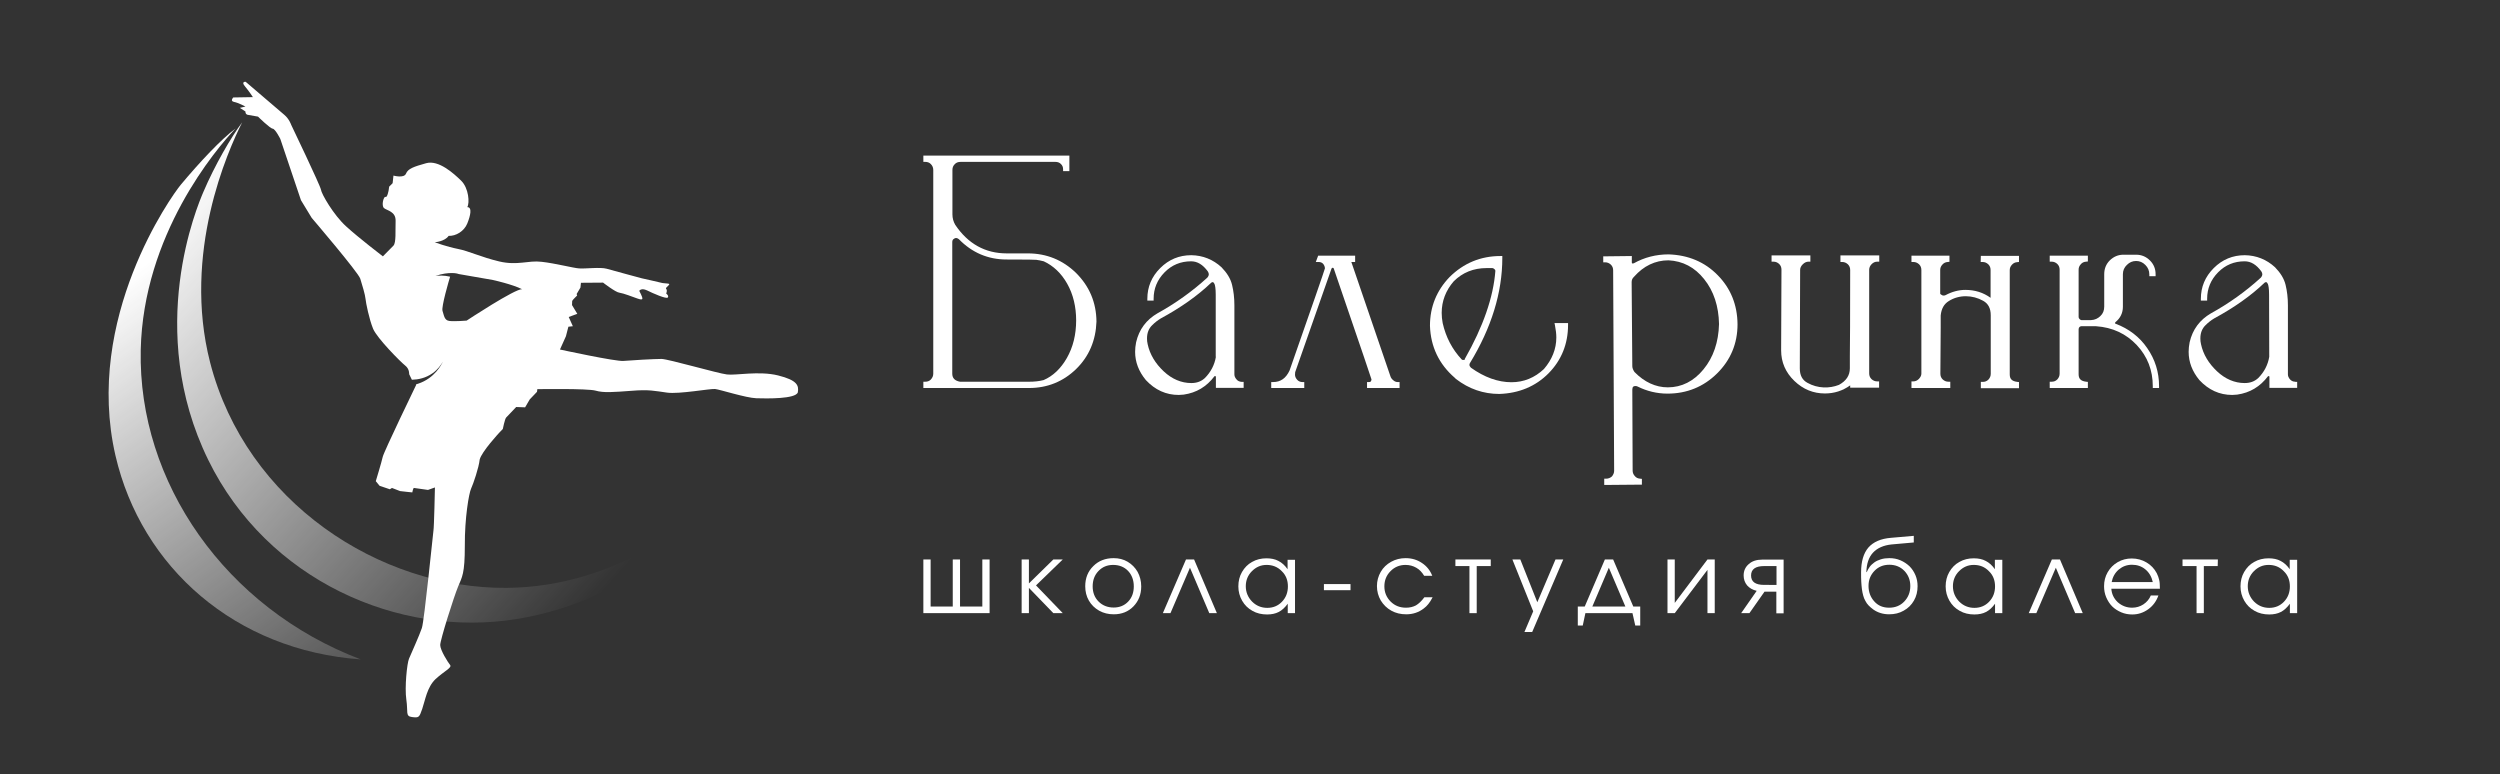 <?xml version="1.0" encoding="UTF-8"?> <!-- Generator: Adobe Illustrator 23.0.3, SVG Export Plug-In . SVG Version: 6.00 Build 0) --> <svg xmlns="http://www.w3.org/2000/svg" xmlns:xlink="http://www.w3.org/1999/xlink" id="Слой_1" x="0px" y="0px" viewBox="0 0 1513.5 468.8" style="enable-background:new 0 0 1513.5 468.8;" xml:space="preserve"><rect x="0" y="0" width="1513.5" height="468.8" fill="#333333" stroke="none"/> <style type="text/css"> .st0{fill:#FFFFFF;} .st1{fill:url(#SVGID_1_);} .st2{fill:url(#SVGID_2_);} </style> <g> <path class="st0" d="M622.2,153.4h-12.8c-12.9,0-23.4-5.8-31.1-17.3c-1.1-1.9-1.7-4-1.7-6.3v-26.9c0-1.4,0.4-2.5,1.4-3.5 c0.9-1,2.1-1.4,3.6-1.4h57.3c1.4,0,2.5,0.4,3.4,1.3s1.3,1.9,1.3,3.2v1.1h3.8v-9.4H559V98h1.1c1.4,0,2.5,0.4,3.4,1.3 c1,1,1.5,2.2,1.5,3.6v123.3c0,1.4-0.5,2.5-1.5,3.6c-0.9,0.9-2,1.3-3.4,1.3H559v3.8h64c11.1,0,20.7-3.9,28.5-11.5 s11.9-17.3,12.3-28.7c-0.1-11.6-4.3-21.4-12.3-29.4C643.4,157.4,633.6,153.4,622.2,153.4z M645.9,216.7c-3.7,6.5-8.5,11-14.1,13.4 c-2.7,0.7-5.6,1-8.8,1h-41.8c-3.2-0.6-4.7-2.2-4.7-4.9v-79.6c0-0.8,0.2-1.4,0.7-1.8c0.5-0.4,1-0.7,1.6-0.7s1.2,0.3,1.7,0.7 c8,8.2,17.7,12.3,28.8,12.3c13.3,0,17.2,0.1,18.1,0.2c1.2,0.1,2.8,0.5,4.5,0.9c5.8,2.7,10.6,7.2,14.2,13.6 c3.6,6.4,5.4,13.9,5.4,22.2C651.5,202.6,649.6,210.2,645.9,216.7z"></path> <path class="st0" d="M748.6,229.7c-0.9-1-1.3-2-1.3-3.1v-41.8c0-4.5-0.5-8.6-1.4-12.3c-0.9-3.8-3.1-7.3-6.4-10.7 c-5.1-4.7-11.3-7.2-18.3-7.3c-7.3,0-13.6,2.6-18.8,7.8s-7.8,11.4-7.8,18.6v1.1h3.8v-1.1c0-6.2,2.2-11.5,6.6-16 c4.4-4.5,9.8-6.7,16.1-6.7c3.8,0,7.1,2,10.1,6.1c0.4,0.7,0.6,1.2,0.6,1.7c0,0.7-0.3,1.4-0.9,2.1c-9.1,8.3-19.3,15.6-30.2,21.6 c-6.7,3.9-11.1,9.7-12.9,17.5c-0.4,2-0.6,3.9-0.6,5.8c0,6.2,2.2,11.9,6.5,17.1c5.6,6,12.2,9,19.9,9l0,0l3-0.2 c7.7-1.1,13.9-4.8,18.7-11.2c0.8,0,0.8,0.2,0.8,0.4v6.7h16.8v-3.6h-1.1C750.5,231.1,749.4,230.7,748.6,229.7z M736.1,216 c-0.8,4.9-3.1,9.3-6.7,12.9c-2.2,2-4.8,3-8.2,3c-6,0-11.7-2.4-16.7-7.1c-5.1-4.8-8.4-10.3-9.7-16.4c-0.3-1.2-0.4-2.3-0.4-3.5 c0-3.3,1-6,3.2-8.1c1.6-1.6,3.3-2.9,5.1-4c12.2-6.6,22.5-13.9,30.5-21.6c0.4-0.3,0.7-0.4,1-0.4c0.5,0,0.9,0.8,1.1,1.2 c0.3,0.8,0.7,2.5,0.7,6.4V216H736.1z"></path> <path class="st0" d="M843.6,230.3c-0.9-0.7-1.5-1.5-1.8-2.4l-23.7-69.3h2.3v-3.8H798l-1.4,3.8h1.6c1.3,0,2.2,0.4,2.9,1.2 c0.7,0.9,1,1.9,1,2.7c-0.3,1.3-7.5,22.1-21.4,61.8c-2.2,4.7-5.4,7-10,7h-1.1v3.6h20v-3.6h-1.1c-1.3,0-2.4-0.5-3.2-1.4 c-0.9-1-1.3-2-1.3-3.1c0-0.6,0.1-1.1,0.1-1.5l22-62.7c0.3-0.5,0.6-0.5,0.7-0.5c0.1,0,0.4,0,0.6,0.3c18.6,54.2,22.7,66.6,22.9,67.3 c0,0.3-0.1,0.7-0.4,1.2c-0.1,0.1-0.3,0.4-1.2,0.4h-1.1v3.6h19.7v-3.6h-1.1C845.3,231.3,844.4,231,843.6,230.3z"></path> <path class="st0" d="M941.4,197.1c0.5,2.5,0.8,5,0.8,7.2c0,7-2.6,13.4-7.5,19.1c-5.6,5.3-12.2,8-19.7,8c-8.1,0-16.4-3-24.5-8.8 c-0.6-0.6-0.9-1.2-0.9-1.7c0-0.4,0.1-0.8,0.3-1.1c13-21.3,19.6-42.7,19.6-63.6V155h-1.1c-12,0-22.3,4.3-30.8,12.7 c-7.9,8.2-11.9,18.1-11.9,29.5c0.4,12.7,5.5,23.3,15,31.5l0.7,0.7c7.9,6.1,16.7,9.1,26.3,9.1c11.9-0.4,22-4.6,29.8-12.5 s11.8-17.8,11.8-29.3v-1.1h-8.2L941.4,197.1z M886.6,217.9h-1c-0.3,0-0.5-0.1-0.7-0.3c-5.8-6.2-9.6-13.6-11.5-22 c-0.4-2.1-0.6-4.2-0.6-6.2c0-7.1,2.5-13.6,7.3-19.1c5.3-5.3,12-8,19.9-8h3.5c0.2,0,0.7,0.1,1.5,0.9c0.1,0.1,0.3,0.4,0.3,0.8 c-1.2,15.9-7.4,33.8-18.5,53.3C886.8,217.7,886.6,217.8,886.6,217.9z"></path> <path class="st0" d="M1010.2,154L1010.2,154c-7.6,0-14.7,1.8-21.1,5.4l-0.6,0.1c-0.4,0-0.6,0-0.6-0.8V155l-17.3,0.2v3.6h1.1 c1.4,0,2.5,0.5,3.5,1.4c1,1,1.4,2.1,1.4,3.5l0.6,121.4c0,1.1-0.5,2.3-1.3,3.3c-1,0.9-2.2,1.4-3.6,1.4h-1.1v3.8l22.8-0.2v-3.5 l-1-0.1c-1.4-0.1-2.5-0.6-3.3-1.6c-0.9-1-1.3-2.1-1.3-3.3l-0.2-49c0-1.8,0.8-2.2,2-2.2c0.4,0,0.8,0.1,1.2,0.3 c5.6,2.8,11.7,4.3,18.1,4.3c11.7,0,21.8-4.1,30-12.2c8.2-8.1,12.4-18.1,12.4-29.8c-0.1-11.8-4.2-21.8-12-29.7 C1032.1,158.6,1022.1,154.4,1010.2,154z M1031.3,223.6L1031.3,223.6c-5.9,7.2-13.2,10.9-21.6,10.9c-7.4,0-14.2-3.2-20.2-9.3 c-0.8-1.2-1.3-2.4-1.3-3.5l-0.4-50.9c0-1.2,0.4-2.3,1.4-3.2c5.8-6.6,12.9-10,20.9-10c8.6,0.4,15.9,4.2,21.6,11.4 c5.8,7.2,8.8,16.4,9,27.2C1040.4,207.1,1037.3,216.3,1031.3,223.6z"></path> <path class="st0" d="M1114.1,158.6h1.1c1.4,0,2.5,0.5,3.5,1.4c1,1,1.4,2.1,1.4,3.5c0,28-0.1,46.1-0.2,52.3v7.2 c0,4.3-2.2,7.6-6.6,10c-5.8,2.3-12.9,2.2-19-1.2c-3.2-1.7-4.7-4.6-4.7-8.8l0.2-59.6c0-1.2,0.5-2.3,1.6-3.4c1.1-1.1,2.3-1.6,3.5-1.6 h1.1v-3.8h-23.5v3.8h1.1c1.4,0,2.5,0.5,3.5,1.4c1,1,1.4,2.1,1.4,3.5l-0.2,48.8c0,7.2,2.7,13.4,8,18.5s11.5,7.6,18.5,7.6 c5.6,0,10.7-1.6,15.3-4.9v1.4h17.5v-3.8h-1.1c-1.4,0-2.5-0.5-3.5-1.4c-1-1-1.4-2.1-1.4-3.5v-62.7c0-1.2,0.5-2.4,1.5-3.4 s2.1-1.5,3.5-1.5h1.1v-3.8h-23.5v4H1114.1z"></path> <path class="st0" d="M1199.1,158.6h1.1c1.4,0,2.5,0.5,3.5,1.4c1,1,1.4,2.1,1.4,3.5v16.8c-4.4-3.2-9.5-4.8-15.3-4.8 c-4,0-8.1,1.1-12,3.2c-1.2,0.5-1.8,0.2-2.4-0.2c-0.8-0.4-0.8-0.8-0.8-0.7v-14.3c0-1.3,0.4-2.3,1.3-3.3s1.9-1.5,3.3-1.6l1-0.1v-3.7 h-23v3.8h1.1c1.4,0,2.5,0.5,3.5,1.4c1,1,1.4,2.1,1.4,3.5v62.7c0,1.1-0.5,2.1-1.5,3.2c-1,1-2.1,1.5-3.4,1.5h-1.1v4h23.5v-3.8h-1.1 c-1.4,0-2.5-0.5-3.5-1.4c-1-1-1.4-2.1-1.4-3.5l0.2-28.1V191c0.4-4.1,2-7,5-8.8c6.2-3.9,14.3-3.7,20.7-0.1c3.1,1.7,4.6,4.6,4.6,8.8 v35.4c0,1.4-0.5,2.5-1.4,3.5c-1,1-2.1,1.4-3.5,1.4h-1.1v3.8h23.1v-3.7l-1-0.1c-3.2-0.4-4.6-1.7-4.6-4.5v-63.1 c0-1.3,0.4-2.3,1.3-3.3s1.9-1.5,3.3-1.6l1-0.1v-3.7h-23.1L1199.1,158.6L1199.1,158.6z"></path> <path class="st0" d="M1280.8,196c-0.2-0.1-0.3-0.1-0.3-0.1v-0.5c0-0.2,0.1-0.3,0.2-0.4c3-2.4,4.5-5.6,4.5-9.3V166 c0-2.2,0.8-4.1,2.4-5.6c1.6-1.6,3.4-2.4,5.6-2.4s4,0.8,5.6,2.4c1.6,1.6,2.4,3.5,2.4,5.7v1.1h3.8V166c0-3.2-1.1-6-3.4-8.3 s-5.1-3.5-8.4-3.5h-7.7c-3.2,0-5.9,1.2-8.2,3.4c-2.3,2.3-3.4,5.1-3.4,8.4v19.6c0,2.3-0.7,4.2-2.3,5.7c-1.5,1.5-3.4,2.4-5.7,2.5 h-5.8c-0.2,0-0.6-0.1-1.1-0.6c-0.4-0.4-0.6-0.8-0.6-1.2v-28.7c0-1.3,0.4-2.3,1.3-3.3c0.8-1,1.9-1.5,3.3-1.6l1-0.1v-3.5h-23.1v3.6 h1.1c1.4,0,2.5,0.5,3.5,1.4c1,1,1.4,2.1,1.4,3.5v62.9c0,1.4-0.5,2.5-1.4,3.5c-1,1-2.1,1.4-3.5,1.4h-1.1v3.8h23.1v-3.7l-1-0.1 c-3.2-0.4-4.6-1.7-4.6-4.5v-27.3c0-0.5,0.2-1,0.5-1.3s0.7-0.5,1.1-0.5h9c9.9,0.7,18.1,4.5,24.6,11.4s9.7,15.3,9.7,24.9v1.1h3.8 v-1.1c0-8.5-2.4-16.2-7.2-23.1C1295.3,204,1288.8,199,1280.8,196z"></path> <path class="st0" d="M1389.6,231.1c-1.3,0-2.4-0.5-3.2-1.4l0,0c-0.9-1-1.3-2-1.3-3.1v-41.8c0-4.5-0.5-8.6-1.4-12.3 c-0.9-3.8-3.1-7.3-6.4-10.7c-5.1-4.7-11.3-7.2-18.3-7.3c-7.3,0-13.6,2.6-18.8,7.8c-5.2,5.2-7.8,11.4-7.8,18.6v1.1h3.8v-1.1 c0-6.2,2.2-11.5,6.6-16s9.8-6.7,16.1-6.7c3.8,0,7.1,2,10.1,6.1c0.4,0.6,0.6,1.2,0.6,1.7c0,0.7-0.3,1.4-0.9,2.1 c-9.1,8.3-19.3,15.6-30.2,21.6c-6.7,3.9-11.1,9.7-12.9,17.5c-0.4,2-0.6,4-0.6,5.8c0,6.2,2.2,11.9,6.5,17.1c5.6,6,12.2,9,19.9,9l0,0 l3-0.2c7.7-1.1,13.9-4.8,18.7-11.2c0.8,0,0.8,0.2,0.8,0.4v6.7h16.8v-3.6h-1.1V231.1z M1373.8,216c-0.8,4.9-3.1,9.3-6.7,12.9 c-2.2,2-4.8,3-8.2,3c-6,0-11.7-2.4-16.7-7.1c-5.1-4.8-8.4-10.3-9.7-16.4c-0.3-1.2-0.4-2.3-0.4-3.5c0-3.3,1-6,3.2-8.1 c1.6-1.6,3.3-2.9,5.1-4c12.2-6.6,22.5-13.9,30.5-21.6c0.4-0.3,0.7-0.4,1-0.4c0.5,0,0.9,0.8,1.1,1.2c0.3,0.8,0.7,2.5,0.7,6.4 L1373.8,216L1373.8,216z"></path> </g> <g> <linearGradient id="SVGID_1_" gradientUnits="userSpaceOnUse" x1="92.072" y1="339.355" x2="357.289" y2="101.215" gradientTransform="matrix(1 0 0 -1 0 468)"> <stop offset="7.395412e-03" style="stop-color:#FFFFFF"></stop> <stop offset="1" style="stop-color:#FFFFFF;stop-opacity:0"></stop> </linearGradient> <path class="st1" d="M146.6,74.1c-8.6,17.1-36.4,79-19.4,145.3C149,304.1,230,356.5,306.7,355.9c67-0.5,114.1-41.4,128.7-55.2 c-9.5,13.2-50.5,62.5-122.8,74.1c-71.6,11.5-150.9-23.7-186.5-96.3c-38.7-79-6.3-154.4-3.1-162C130.1,99.8,140,82.9,146.6,74.1z"></path> <linearGradient id="SVGID_2_" gradientUnits="userSpaceOnUse" x1="87.175" y1="307.334" x2="258.623" y2="67.69" gradientTransform="matrix(1 0 0 -1 0 468)"> <stop offset="0" style="stop-color:#FFFFFF"></stop> <stop offset="1" style="stop-color:#FFFFFF;stop-opacity:0.1"></stop> </linearGradient> <path class="st2" d="M69.9,275.8c-19.2-83.2,34.1-157.4,39.5-163.9C121,98,134,84.2,142.6,77.8c-12,12.6-55.9,64.4-57.4,134.1 c-1.7,80,51.3,156.2,133.2,187.3C142.6,393.8,85.6,343.6,69.9,275.8z"></path> <path class="st0" d="M471.1,227.3c-11.6-2.9-25.7,0.1-31-0.6c-5.4-0.6-35.3-9.3-39.6-9.4c-4.3,0-18.5,0.8-23,1.2 c-4.5,0.5-38.5-6.9-38.5-6.9l3.6-8l1.5-5.8l2.7-0.3l-2.5-5.6l5.2-1.9l-3.2-5.3c0,0,0.1-2,0.1-2.5c0.1-0.5,3-3.3,3-3.3l-0.3-0.9 l2.3-3.9l0.3-2.9l13.4-0.1c0,0,7.6,5.9,9.9,6.1c2.3,0.3,8.3,2.6,9.7,3.1c1.4,0.5,4.1,1.6,4.2,0.5s-1.9-4.7-1.9-4.7s1.1-2,4.7-0.3 c3.6,1.8,11.8,5.4,12.6,4.3c0.8-1.1-1-2.4-1-2.4s0.9-1.9,0-2.8c-0.9-0.9,3.5-2.9,1.2-3.2s-3.1-0.2-4.1-0.5s-11.8-2.7-11.8-2.7 s-17.5-4.7-21.3-5.8s-13.2,0.1-16.7-0.2c-3.4-0.2-14.5-3.1-22.7-4c-8.2-1-14.4,2.4-25.6-0.2c-11.3-2.7-18.4-6.3-25.1-7.6 c-6.6-1.3-14-4-14-4s6.1-0.5,8.4-3.9c4.4,0.2,9.4-2.8,11.3-7.5s3.1-9.9,0-9.9c1.5-2.5,0.9-11.5-3.7-16S265.5,96.7,258,98.8 s-11,3.3-12.2,6.3s-7.6,1.2-7.6,1.2l-0.5,4.6l-2.1,2.1l-0.3,2.1c0,0-0.8,4.7-1.9,4.1c-1.1-0.5-2.7,5.2-0.9,6.8c1.8,1.5,7.2,2,7,7.8 s0.4,13.1-1.3,14.9c-1.7,1.8-6.4,6.5-6.4,6.5s-14.9-11.4-22.3-18.2c-7.5-6.8-14.9-19.6-15.2-22.2c-0.4-2.5-18-39.2-18-39.2 s-1.2-3.6-4.2-6.1s-23.4-20-23.4-20s-3-0.2-0.3,2.9c2.6,3.1,4.7,6.4,4.7,6.4L141.2,59c0,0-2.1,2.2,0.5,2.7s6.9,2.8,6.9,2.8 l-3.4,0.8l3.4,2.2c0,0-0.2,1.6,1.3,2c1.4,0.3,6.3,1.1,6.3,1.1s7.3,7.2,8.9,7.3c1.6,0.2,4.6,6.2,4.6,6.2l12.5,37.1l6.5,10.7 c0,0,28.2,33,29.4,36.8s3,9.9,3.2,12.3c0.2,2.3,2.2,12.3,4.6,18.1c2.5,5.8,16.6,20,19.4,22.2c2.7,2.1,2.4,5.2,2.4,5.2l1.6,3.3 l0.1,0.1c3.8-0.1,8.3-1,12.4-3.9c3.2-2.2,5.1-5,6.3-7c-0.7,1.5-4.9,10-15,13.3c-0.4,0.1-0.9,0.3-1.3,0.4l0.2,0.2 c0,0-19.6,40.5-20.3,43.7s-4.2,14.7-4.2,14.7l2.3,2.8l6.2,2.1l1.3-0.8l4.9,1.9l4.4,0.5l2,0.2l1,0.1c0,0,0.5-2.7,1-2.7 c0.5,0.1,8.5,1.2,8.5,1.2l4.2-1.5c0,0-0.5,24.4-0.9,26.2c-0.3,1.8-5.5,54.4-7,58.9s-6.6,15.7-7.8,18.6c-1.2,2.8-2.7,17.4-1.6,24.8 c1.1,7.4-0.7,10,3.4,10.5c4.1,0.5,4.4,0.4,6.2-4.9c1.8-5.2,2.9-13.2,8.1-18.1c5.2-4.8,10.1-6.9,8.8-8.5c-1.3-1.6-6-9-6-12.1 s8.3-29.3,10.8-35.3s4.1-7.8,4.1-24.8c-0.1-17,2.5-31.8,3.8-34.6c1.3-2.8,4.7-12.7,5.2-17.6c1.2-4.8,11.9-16.3,11.9-16.3l2.1-2.2 c0,0,1.2-6,2-6.9s6.1-6.4,6.1-6.4l5.4,0.2l2.8-4.8l4.4-4.6l0.2-1.6c0,0,30.5-0.5,35.3,0.9s10.7,0.9,21.6,0.1 c10.9-0.9,14.3,0.1,21.7,1.1c7.3,1,26.1-2.5,29-2.2s18.7,5.4,25,5.6c6.3,0.2,23.9,0.5,25.1-3.6 C483.7,233.4,482.7,230.2,471.1,227.3z M282.5,194.1c0,0-7.4,0.6-10.5,0.2c-3.1-0.4-3.2-3.5-4.1-6.1c-0.8-2.4,3.9-18.5,4.6-20.7 c-3.7-0.9-6.9-0.7-8.9-0.4c4.1-1.5,7.6-1.8,9.9-1.8c2.1,0,3.4,0.3,4.2,0.6l20.7,3.6c0,0,11.8,2.6,17.7,5.6 C312,174.6,282.5,194.1,282.5,194.1z"></path> </g> <path class="st0" d="M599.1,371.2H559v-32.5h4.4v28.5h13.4v-28.5h4.4v28.5h13.5v-28.5h4.4L599.1,371.2L599.1,371.2z"></path> <path class="st0" d="M618.5,338.7h4.4v14.5l14.8-14.5h5.7l-16.2,15.7l16.2,16.8h-5.7l-14.8-15.3v15.3h-4.4V338.7z"></path> <path class="st0" d="M674.2,337.9c3.1,0,6,0.7,8.5,2.2s4.5,3.5,6,6.1c1.4,2.6,2.2,5.5,2.2,8.8c0,4.9-1.6,8.9-4.7,12.1 c-3.1,3.2-7.1,4.8-11.9,4.8c-3.3,0-6.2-0.7-8.9-2.2c-2.6-1.5-4.7-3.5-6.2-6.1s-2.2-5.5-2.2-8.7c0-4.9,1.6-9,4.9-12.2 C665.1,339.5,669.2,337.9,674.2,337.9z M673.9,342c-3.6,0-6.5,1.2-8.9,3.7s-3.5,5.6-3.5,9.3c0,3.7,1.2,6.8,3.6,9.2 c2.4,2.4,5.5,3.6,9.1,3.6s6.5-1.2,8.8-3.6s3.4-5.5,3.4-9.2c0-3.8-1.2-7-3.5-9.4S677.5,342,673.9,342z"></path> <path class="st0" d="M736.7,371.2h-4.6l-11.7-27.5l-11.8,27.5H704l14-32.5h4.9L736.7,371.2z"></path> <path class="st0" d="M784,338.7v32.5h-4.4v-5.7c-1.7,2.3-3.5,4-5.5,5c-1.9,1-4.3,1.5-7,1.5c-3.3,0-6.3-0.7-8.9-2.2 c-2.7-1.5-4.7-3.5-6.2-6.1s-2.3-5.5-2.3-8.7s0.7-6.1,2.2-8.7s3.5-4.7,6.1-6.1c2.6-1.5,5.5-2.2,8.7-2.2c2.8,0,5.3,0.5,7.3,1.6 c2,1,3.9,2.7,5.5,5v-5.7h4.5V338.7z M766.8,342c-3.5,0-6.4,1.3-8.9,3.8s-3.7,5.6-3.7,9.1c0,3.6,1.3,6.7,3.8,9.3 c2.5,2.5,5.6,3.8,9.2,3.8c3.5,0,6.5-1.2,8.9-3.7s3.6-5.6,3.6-9.3c0-3.7-1.2-6.8-3.7-9.2C773.5,343.2,770.4,342,766.8,342z"></path> <path class="st0" d="M801.5,353.6h16.1v3.7h-16.1V353.6z"></path> <path class="st0" d="M862.3,361.6h5c-0.9,1.8-1.8,3.1-2.6,4.1s-1.7,1.9-2.8,2.7c-3,2.3-6.5,3.5-10.6,3.5c-3.3,0-6.3-0.7-9-2.2 s-4.8-3.6-6.4-6.2c-1.5-2.6-2.3-5.5-2.3-8.7c0-3.1,0.8-6,2.3-8.6s3.6-4.6,6.3-6.1s5.6-2.2,8.8-2.2c3.7,0,7,1,9.8,2.9 c2.9,1.9,5,4.5,6.3,7.8h-4.9c-1.3-2.1-2.8-3.8-4.8-4.9c-1.9-1.1-4.1-1.7-6.5-1.7c-3.6,0-6.7,1.3-9.1,3.8c-2.5,2.5-3.7,5.6-3.7,9.2 s1.3,6.7,3.8,9.2s5.6,3.7,9.3,3.7c2.3,0,4.3-0.5,6-1.4C858.9,365.5,860.6,363.9,862.3,361.6z"></path> <path class="st0" d="M902.5,342.7H894v28.5h-4.4v-28.5h-8.5v-4h21.4V342.7z"></path> <path class="st0" d="M922.9,382.6l5.3-12.5l-12.6-31.4h4.8l10.3,25.9l11-25.9h4.7l-18.8,43.9H922.9z"></path> <path class="st0" d="M988.3,371.2h-28.5l-1.6,7.5h-3v-11.5h4.2l12.2-28.5h5l12.2,28.5h4.2v11.5h-3L988.3,371.2z M984,367.2l-10-23.5 l-10,23.5H984z"></path> <path class="st0" d="M1033.7,338.7h4.4v32.5h-4.4V345l-19.8,26.2h-4.4v-32.5h4.4V365L1033.7,338.7z"></path> <path class="st0" d="M1068.3,358.1l-9.2,13.1h-5l9.4-13.5c-2.5-0.6-4.4-1.7-5.8-3.3c-1.4-1.7-2.1-3.7-2.1-6c0-2.8,1-5.1,3.1-6.9 c2-1.8,4.7-2.7,8.1-2.7h13v32.5h-4.4v-13.1h-7.1V358.1z M1075.5,354.1v-11.4h-7.5c-5.2,0-7.9,1.9-7.9,5.7c0,3.8,2.6,5.7,7.9,5.7 L1075.5,354.1L1075.5,354.1z"></path> <path class="st0" d="M1158.7,328.4l-13.5,1.2c-4.9,0.5-8.7,2.2-11.3,5c-2.6,2.8-3.9,6.8-4,11.7l0.2,0.1c0.5-1.2,1.1-2.2,1.8-3.2 c0.7-1,1.7-1.9,2.8-2.7c1.1-0.8,2.4-1.4,4-1.9s3.3-0.7,5.1-0.7c2.4,0,4.6,0.4,6.7,1.3s3.9,2.1,5.5,3.6c1.5,1.5,2.7,3.3,3.6,5.4 s1.3,4.3,1.3,6.7c0,3.2-0.7,6.1-2.2,8.7s-3.5,4.6-6.2,6.1c-2.6,1.5-5.5,2.2-8.8,2.2c-3.7,0-6.9-1-9.6-2.9c-1.1-0.8-2-1.6-2.8-2.4 s-1.5-1.8-2-2.8c-0.6-1-1-2.1-1.3-3.2s-0.6-2.4-0.8-3.9c-0.2-1.5-0.3-3.1-0.4-4.6s-0.1-3.4-0.1-5.6c0-6.6,1.5-11.6,4.4-15 c3-3.4,7.5-5.4,13.7-5.9l13.8-1.2v4H1158.7z M1143.7,367.9c3.6,0,6.7-1.2,9.1-3.7s3.7-5.6,3.7-9.4c0-3.6-1.2-6.7-3.6-9.2 s-5.5-3.7-9.1-3.7s-6.6,1.2-9,3.7s-3.6,5.5-3.6,9.1c0,3.7,1.2,6.9,3.5,9.4C1137,366.7,1140,367.9,1143.7,367.9z"></path> <path class="st0" d="M1212.2,338.7v32.5h-4.4v-5.7c-1.7,2.3-3.5,4-5.5,5c-1.9,1-4.3,1.5-7,1.5c-3.3,0-6.3-0.7-8.9-2.2 c-2.7-1.5-4.7-3.5-6.2-6.1s-2.3-5.5-2.3-8.7s0.7-6.1,2.2-8.7s3.5-4.7,6.1-6.1c2.6-1.5,5.5-2.2,8.7-2.2c2.8,0,5.3,0.5,7.3,1.6 c2,1,3.9,2.7,5.5,5v-5.7h4.5V338.7z M1194.9,342c-3.5,0-6.4,1.3-8.9,3.8s-3.7,5.6-3.7,9.1c0,3.6,1.3,6.7,3.8,9.3 c2.5,2.5,5.6,3.8,9.2,3.8c3.5,0,6.5-1.2,8.9-3.7s3.6-5.6,3.6-9.3c0-3.7-1.2-6.8-3.7-9.2C1201.6,343.2,1198.6,342,1194.9,342z"></path> <path class="st0" d="M1260.9,371.2h-4.6l-11.7-27.5l-11.8,27.5h-4.6l14-32.5h4.9L1260.9,371.2z"></path> <path class="st0" d="M1307.6,356.4h-29.4c0.2,3.2,1.5,5.9,3.9,8.2c2.5,2.2,5.4,3.3,8.7,3.3c2.5,0,4.8-0.7,6.8-2 c2.1-1.4,3.6-3.2,4.5-5.4h4.6c-1.2,3.4-3.2,6.2-6.1,8.3c-2.9,2.1-6.1,3.2-9.7,3.2c-2.4,0-4.6-0.4-6.7-1.3s-4-2.1-5.5-3.6 s-2.7-3.4-3.6-5.5s-1.3-4.4-1.3-6.7c0-3.1,0.7-5.9,2.2-8.5s3.5-4.6,6.1-6.1s5.4-2.2,8.5-2.2c3.2,0,6.2,0.8,8.9,2.4 c2.7,1.6,4.7,3.7,6.2,6.5c0.7,1.4,1.2,2.8,1.5,4.2C1307.5,352.4,1307.6,354.2,1307.6,356.4z M1278.4,352.4h24.9 c-0.7-3.2-2.2-5.8-4.5-7.7c-2.3-1.9-5-2.8-8.1-2.8s-5.7,1-8,2.9C1280.4,346.8,1279,349.3,1278.4,352.4z"></path> <path class="st0" d="M1342.6,342.7h-8.4v28.5h-4.4v-28.5h-8.5v-4h21.4L1342.6,342.7L1342.6,342.7z"></path> <path class="st0" d="M1390.7,338.7v32.5h-4.4v-5.7c-1.7,2.3-3.5,4-5.5,5c-1.9,1-4.3,1.5-7,1.5c-3.3,0-6.3-0.7-8.9-2.2 c-2.7-1.5-4.7-3.5-6.2-6.1s-2.3-5.5-2.3-8.7s0.7-6.1,2.2-8.7s3.5-4.7,6.1-6.1c2.6-1.5,5.5-2.2,8.7-2.2c2.8,0,5.3,0.5,7.3,1.6 c2,1,3.9,2.7,5.5,5v-5.7h4.5V338.7z M1373.4,342c-3.5,0-6.4,1.3-8.9,3.8s-3.7,5.6-3.7,9.1c0,3.6,1.3,6.7,3.8,9.3 c2.5,2.5,5.6,3.8,9.2,3.8c3.5,0,6.5-1.2,8.9-3.7s3.6-5.6,3.6-9.3c0-3.7-1.2-6.8-3.7-9.2C1380.1,343.2,1377.1,342,1373.4,342z"></path> </svg> 
